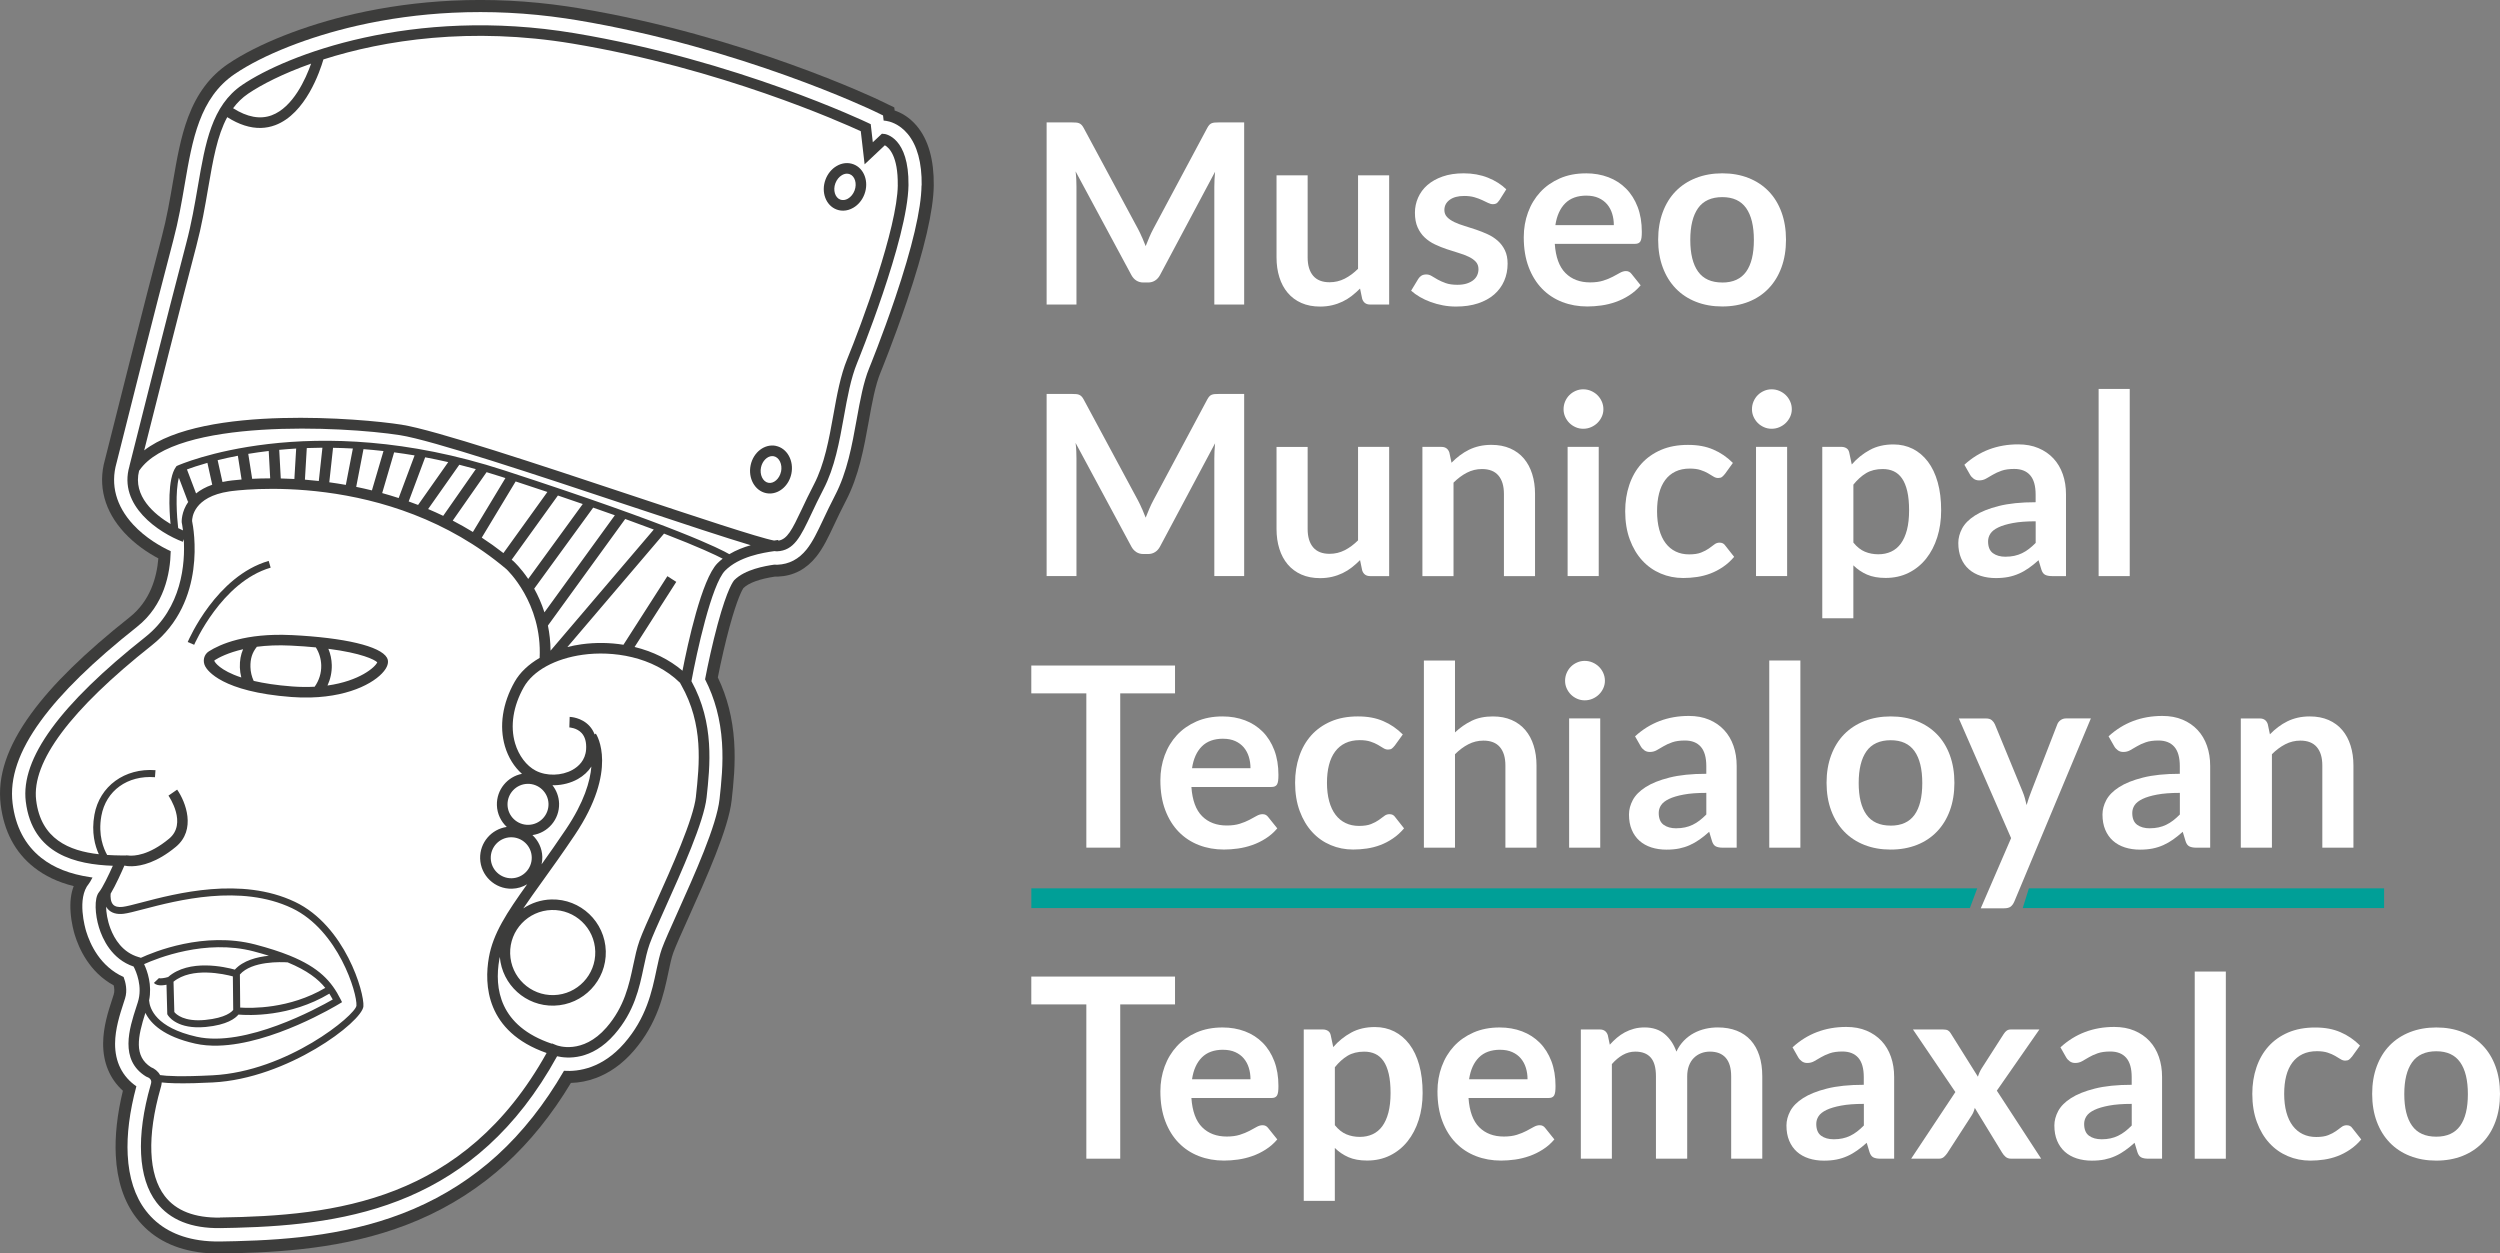 <svg xmlns="http://www.w3.org/2000/svg" id="Capa_2" data-name="Capa 2" viewBox="0 0 711.24 356.61"><rect x="0" y="0" width="711.24" height="356.61" fill="#808080" stroke="none"/><defs><style>      .cls-1 {        fill: #009f97;      }      .cls-2 {        fill: #fff;      }      .cls-3 {        fill: #3c3c3b;      }    </style></defs><g id="Capa_1-2" data-name="Capa 1"><g><path class="cls-2" d="m324.92,67.53c.35.82.69,1.65,1.02,2.49.33-.86.68-1.71,1.04-2.54.36-.84.74-1.64,1.15-2.4l15.34-28.7c.19-.36.39-.64.59-.86.2-.21.43-.37.68-.47.25-.09.53-.16.84-.18.31-.02.68-.04,1.11-.04h7.27v51.81h-8.49v-33.47c0-.62.02-1.3.05-2.04.04-.74.09-1.49.16-2.26l-15.66,29.38c-.36.67-.82,1.19-1.4,1.56-.57.37-1.24.56-2.01.56h-1.33c-.76,0-1.43-.19-2.01-.56-.57-.37-1.04-.89-1.4-1.56l-15.87-29.49c.1.79.16,1.56.2,2.31.04.75.05,1.45.05,2.1v33.47h-8.49v-51.81h7.27c.43,0,.8.01,1.11.04.31.02.59.08.84.18.25.1.48.25.7.47.21.22.42.5.61.86l15.48,28.77c.41.76.78,1.56,1.13,2.38Z"></path><path class="cls-2" d="m372.02,49.88v23.36c0,2.25.52,3.98,1.56,5.21,1.04,1.23,2.6,1.85,4.68,1.85,1.53,0,2.96-.34,4.3-1.02,1.34-.68,2.6-1.62,3.8-2.81v-26.59h8.85v36.76h-5.41c-1.15,0-1.9-.54-2.26-1.61l-.61-2.94c-.76.76-1.55,1.46-2.37,2.1-.81.63-1.68,1.17-2.6,1.61-.92.44-1.91.79-2.97,1.04-1.06.25-2.21.38-3.42.38-2,0-3.78-.34-5.32-1.02-1.54-.68-2.84-1.64-3.89-2.88-1.05-1.24-1.85-2.72-2.38-4.43-.54-1.71-.81-3.59-.81-5.64v-23.36h8.85Z"></path><path class="cls-2" d="m426.49,57.05c-.24.38-.49.65-.75.81-.26.16-.6.23-1,.23-.43,0-.89-.12-1.38-.36-.49-.24-1.06-.51-1.7-.81-.64-.3-1.38-.57-2.2-.81-.82-.24-1.8-.36-2.92-.36-1.74,0-3.12.37-4.12,1.11-1,.74-1.5,1.71-1.5,2.9,0,.79.26,1.45.77,1.99.51.54,1.2,1.01,2.04,1.42.85.41,1.81.77,2.88,1.09,1.08.32,2.17.68,3.3,1.06,1.12.38,2.22.82,3.3,1.31,1.08.49,2.04,1.11,2.89,1.86.85.75,1.53,1.65,2.04,2.71.51,1.05.77,2.32.77,3.8,0,1.77-.32,3.4-.97,4.89-.64,1.49-1.59,2.78-2.83,3.87-1.24,1.09-2.78,1.93-4.6,2.54-1.83.61-3.93.91-6.29.91-1.27,0-2.5-.11-3.71-.34-1.21-.23-2.36-.54-3.48-.95-1.11-.41-2.14-.88-3.08-1.43-.94-.55-1.77-1.15-2.49-1.79l2.04-3.37c.26-.41.57-.72.93-.93.36-.21.81-.32,1.36-.32s1.07.16,1.56.47c.49.31,1.06.64,1.7,1,.64.36,1.4.69,2.27,1,.87.31,1.98.47,3.32.47,1.05,0,1.95-.13,2.71-.38.75-.25,1.37-.58,1.86-.99.49-.41.85-.88,1.07-1.41.23-.54.34-1.09.34-1.67,0-.86-.26-1.56-.77-2.11-.51-.55-1.19-1.03-2.04-1.43-.85-.41-1.82-.77-2.9-1.09-1.09-.32-2.2-.68-3.33-1.06-1.14-.38-2.25-.83-3.33-1.34-1.09-.51-2.06-1.17-2.9-1.95-.85-.79-1.53-1.76-2.04-2.9s-.77-2.53-.77-4.16c0-1.51.3-2.94.9-4.3.6-1.36,1.47-2.55,2.63-3.57,1.16-1.01,2.6-1.83,4.34-2.44,1.73-.61,3.73-.91,6-.91,2.53,0,4.84.42,6.92,1.25,2.08.84,3.81,1.94,5.2,3.3l-2.01,3.19Z"></path><path class="cls-2" d="m451.18,49.31c2.32,0,4.45.37,6.4,1.11,1.95.74,3.62,1.82,5.03,3.24,1.41,1.42,2.51,3.17,3.3,5.23.79,2.07,1.18,4.43,1.18,7.08,0,.67-.03,1.22-.09,1.67-.06.44-.17.79-.32,1.04-.16.25-.37.43-.63.54-.26.11-.6.16-1,.16h-22.72c.26,3.77,1.28,6.55,3.05,8.31,1.77,1.77,4.11,2.65,7.02,2.65,1.43,0,2.67-.17,3.71-.5,1.04-.33,1.95-.7,2.72-1.11.78-.41,1.46-.78,2.04-1.11.59-.33,1.15-.5,1.7-.5.36,0,.67.07.93.22.26.14.49.35.68.61l2.58,3.22c-.98,1.15-2.08,2.11-3.3,2.88-1.22.78-2.49,1.4-3.82,1.86-1.33.47-2.67.8-4.05.99-1.37.19-2.71.29-4,.29-2.56,0-4.93-.42-7.13-1.27-2.2-.85-4.11-2.1-5.73-3.76-1.62-1.66-2.9-3.71-3.83-6.16-.93-2.45-1.4-5.29-1.4-8.51,0-2.51.41-4.87,1.22-7.08.81-2.21,1.98-4.13,3.49-5.77,1.52-1.64,3.37-2.93,5.55-3.89,2.18-.96,4.65-1.43,7.4-1.43Zm.18,6.34c-2.58,0-4.6.73-6.06,2.19-1.46,1.46-2.39,3.52-2.8,6.2h16.63c0-1.15-.16-2.23-.47-3.24s-.79-1.9-1.43-2.67c-.65-.76-1.46-1.37-2.44-1.81-.98-.44-2.13-.66-3.44-.66Z"></path><path class="cls-2" d="m489.98,49.31c2.75,0,5.24.44,7.47,1.33,2.24.88,4.14,2.14,5.71,3.76,1.58,1.62,2.8,3.61,3.66,5.95.86,2.34,1.29,4.96,1.29,7.85s-.43,5.54-1.29,7.88c-.86,2.34-2.08,4.34-3.66,5.98-1.57,1.65-3.48,2.92-5.71,3.8-2.23.88-4.72,1.33-7.47,1.33s-5.24-.44-7.49-1.33c-2.24-.88-4.16-2.15-5.75-3.8-1.59-1.65-2.82-3.64-3.69-5.98-.87-2.34-1.31-4.97-1.31-7.88s.44-5.51,1.31-7.85c.87-2.34,2.1-4.32,3.69-5.95,1.59-1.62,3.51-2.88,5.75-3.76,2.24-.88,4.74-1.33,7.49-1.33Zm0,31.07c3.06,0,5.32-1.03,6.79-3.08,1.47-2.05,2.2-5.06,2.2-9.03s-.73-6.99-2.2-9.07c-1.47-2.08-3.73-3.12-6.79-3.12s-5.4,1.04-6.88,3.13c-1.48,2.09-2.22,5.11-2.22,9.05s.74,6.95,2.22,9.01c1.48,2.07,3.77,3.1,6.88,3.1Z"></path><path class="cls-2" d="m324.92,144.78c.35.82.69,1.65,1.02,2.49.33-.86.68-1.71,1.04-2.54.36-.84.74-1.64,1.15-2.4l15.34-28.7c.19-.36.39-.64.59-.86.2-.22.43-.37.68-.47.25-.09.53-.16.84-.18.31-.02.68-.04,1.11-.04h7.27v51.81h-8.49v-33.47c0-.62.02-1.3.05-2.04.04-.74.09-1.49.16-2.26l-15.66,29.38c-.36.67-.82,1.19-1.4,1.56-.57.37-1.24.56-2.01.56h-1.33c-.76,0-1.43-.19-2.01-.56-.57-.37-1.04-.89-1.4-1.56l-15.87-29.49c.1.79.16,1.56.2,2.31.04.75.05,1.45.05,2.1v33.47h-8.49v-51.81h7.27c.43,0,.8.01,1.11.04.31.02.59.08.84.18.25.1.48.25.7.47.21.21.42.5.61.86l15.48,28.77c.41.77.78,1.56,1.13,2.38Z"></path><path class="cls-2" d="m372.02,127.14v23.36c0,2.25.52,3.98,1.56,5.21,1.04,1.23,2.6,1.85,4.68,1.85,1.53,0,2.96-.34,4.3-1.02,1.34-.68,2.6-1.62,3.8-2.81v-26.59h8.85v36.76h-5.41c-1.15,0-1.9-.54-2.26-1.61l-.61-2.94c-.76.77-1.55,1.46-2.37,2.1-.81.63-1.68,1.17-2.6,1.61-.92.44-1.91.79-2.97,1.04-1.06.25-2.21.38-3.42.38-2,0-3.78-.34-5.32-1.02-1.54-.68-2.84-1.64-3.89-2.88-1.05-1.24-1.85-2.72-2.38-4.43-.54-1.71-.81-3.59-.81-5.64v-23.36h8.85Z"></path><path class="cls-2" d="m404.67,163.9v-36.76h5.41c1.15,0,1.9.54,2.26,1.61l.61,2.9c.74-.76,1.52-1.46,2.35-2.08.82-.62,1.7-1.16,2.61-1.61.92-.45,1.9-.8,2.96-1.04s2.2-.36,3.44-.36c2,0,3.78.34,5.34,1.02,1.55.68,2.85,1.64,3.89,2.87,1.04,1.23,1.83,2.7,2.36,4.41.54,1.71.81,3.59.81,5.64v23.4h-8.85v-23.4c0-2.24-.52-3.98-1.56-5.21-1.04-1.23-2.6-1.85-4.68-1.85-1.53,0-2.96.35-4.3,1.04-1.34.69-2.6,1.64-3.8,2.83v26.59h-8.85Z"></path><path class="cls-2" d="m456.16,116.42c0,.77-.16,1.48-.47,2.15-.31.67-.72,1.25-1.24,1.76-.51.5-1.12.9-1.81,1.2-.69.3-1.43.45-2.22.45s-1.49-.15-2.17-.45c-.68-.3-1.27-.7-1.77-1.2-.5-.5-.9-1.09-1.2-1.76-.3-.67-.45-1.39-.45-2.15s.15-1.53.45-2.22c.3-.69.7-1.29,1.2-1.79.5-.5,1.09-.9,1.77-1.2.68-.3,1.4-.45,2.17-.45s1.53.15,2.22.45c.69.3,1.3.7,1.81,1.2.51.5.93,1.1,1.24,1.79.31.69.47,1.43.47,2.22Zm-1.33,10.71v36.76h-8.85v-36.76h8.85Z"></path><path class="cls-2" d="m490.66,134.91c-.26.33-.52.6-.77.79-.25.19-.62.29-1.09.29s-.9-.14-1.33-.41c-.43-.27-.94-.59-1.54-.93-.6-.35-1.31-.66-2.13-.93-.82-.27-1.84-.41-3.06-.41-1.55,0-2.91.28-4.08.84-1.17.56-2.14,1.37-2.92,2.42-.78,1.05-1.36,2.32-1.74,3.82-.38,1.49-.57,3.18-.57,5.07s.21,3.7.63,5.23c.42,1.53,1.02,2.81,1.81,3.85.79,1.04,1.74,1.83,2.87,2.37,1.12.54,2.39.81,3.8.81s2.55-.17,3.42-.52c.87-.35,1.61-.73,2.2-1.15.6-.42,1.12-.8,1.56-1.15.44-.35.94-.52,1.49-.52.72,0,1.25.27,1.61.82l2.54,3.22c-.98,1.15-2.04,2.11-3.19,2.88-1.15.78-2.34,1.4-3.56,1.86-1.23.47-2.5.79-3.82.99-1.31.19-2.62.29-3.91.29-2.27,0-4.41-.42-6.41-1.27-2-.85-3.76-2.08-5.25-3.71-1.49-1.62-2.68-3.61-3.55-5.97-.87-2.35-1.31-5.03-1.31-8.04,0-2.7.39-5.2,1.17-7.51.78-2.31,1.92-4.3,3.42-5.98,1.51-1.68,3.37-3,5.59-3.96,2.22-.96,4.78-1.43,7.67-1.43s5.15.44,7.22,1.33c2.07.88,3.92,2.15,5.57,3.8l-2.33,3.23Z"></path><path class="cls-2" d="m509.76,116.42c0,.77-.16,1.48-.47,2.15-.31.67-.72,1.25-1.24,1.76-.51.5-1.12.9-1.81,1.2-.69.3-1.43.45-2.22.45s-1.49-.15-2.17-.45c-.68-.3-1.27-.7-1.77-1.2-.5-.5-.9-1.09-1.2-1.76-.3-.67-.45-1.39-.45-2.15s.15-1.53.45-2.22c.3-.69.7-1.29,1.2-1.79.5-.5,1.09-.9,1.77-1.2.68-.3,1.4-.45,2.17-.45s1.53.15,2.22.45c.69.3,1.3.7,1.81,1.2.51.5.93,1.1,1.24,1.79.31.69.47,1.43.47,2.22Zm-1.33,10.71v36.76h-8.85v-36.76h8.85Z"></path><path class="cls-2" d="m518.43,175.9v-48.77h5.41c.57,0,1.06.13,1.47.39.41.26.67.67.79,1.22l.72,3.4c1.48-1.7,3.18-3.07,5.11-4.12,1.92-1.05,4.18-1.58,6.75-1.58,2.01,0,3.84.42,5.5,1.25,1.66.84,3.09,2.05,4.3,3.64,1.2,1.59,2.14,3.55,2.79,5.88.66,2.33.98,5,.98,8.01,0,2.75-.37,5.29-1.11,7.63-.74,2.34-1.8,4.37-3.17,6.09-1.37,1.72-3.03,3.06-4.98,4.03-1.95.97-4.13,1.45-6.54,1.45-2.08,0-3.84-.32-5.29-.95-1.45-.63-2.74-1.51-3.89-2.63v15.05h-8.85Zm17.2-42.46c-1.84,0-3.41.39-4.71,1.16-1.3.78-2.51,1.87-3.64,3.28v16.48c1,1.24,2.1,2.11,3.28,2.6,1.18.49,2.45.73,3.82.73s2.55-.25,3.64-.75c1.09-.5,2.01-1.27,2.76-2.29.75-1.03,1.33-2.32,1.74-3.89.4-1.56.61-3.41.61-5.54s-.17-3.97-.52-5.46-.84-2.71-1.49-3.64c-.64-.93-1.43-1.61-2.35-2.04-.92-.43-1.96-.64-3.14-.64Z"></path><path class="cls-2" d="m587.77,163.9h-3.98c-.84,0-1.49-.13-1.97-.38-.48-.25-.84-.76-1.07-1.52l-.79-2.62c-.93.84-1.84,1.57-2.74,2.2-.89.63-1.82,1.17-2.78,1.59-.95.43-1.97.75-3.05.97-1.07.21-2.27.32-3.58.32-1.55,0-2.99-.21-4.3-.63-1.31-.42-2.44-1.05-3.39-1.89-.94-.84-1.68-1.88-2.2-3.13-.53-1.25-.79-2.7-.79-4.35,0-1.39.37-2.76,1.09-4.12.73-1.35,1.94-2.58,3.64-3.67,1.7-1.09,3.95-2,6.77-2.71,2.82-.72,6.32-1.08,10.5-1.08v-2.17c0-2.48-.52-4.31-1.56-5.51-1.04-1.19-2.55-1.79-4.53-1.79-1.43,0-2.63.17-3.58.5-.96.34-1.79.71-2.49,1.13-.71.42-1.36.79-1.95,1.13-.6.34-1.25.5-1.97.5-.6,0-1.11-.16-1.54-.47-.43-.31-.78-.69-1.04-1.15l-1.61-2.83c4.23-3.87,9.33-5.8,15.3-5.8,2.15,0,4.07.35,5.75,1.06,1.68.71,3.11,1.68,4.28,2.94,1.17,1.25,2.06,2.75,2.67,4.5.61,1.74.91,3.65.91,5.73v23.22Zm-17.2-5.52c.91,0,1.74-.08,2.51-.25.77-.17,1.49-.41,2.17-.74.68-.33,1.34-.73,1.97-1.22.63-.48,1.27-1.05,1.92-1.71v-6.15c-2.58,0-4.74.16-6.47.49-1.73.32-3.12.74-4.17,1.25-1.05.51-1.8,1.09-2.24,1.77-.44.67-.66,1.41-.66,2.2,0,1.56.46,2.68,1.38,3.36.92.67,2.12,1.01,3.6,1.01Z"></path><path class="cls-2" d="m605.9,110.65v53.25h-8.85v-53.25h8.85Z"></path><path class="cls-2" d="m334.29,189.34v7.92h-15.59v43.89h-9.64v-43.89h-15.66v-7.92h40.88Z"></path><path class="cls-2" d="m347.8,203.82c2.32,0,4.45.37,6.4,1.11,1.95.74,3.62,1.82,5.03,3.24,1.41,1.42,2.51,3.17,3.3,5.23.79,2.07,1.18,4.43,1.18,7.08,0,.67-.03,1.22-.09,1.67-.06.44-.17.79-.32,1.04-.16.25-.37.43-.63.54-.26.11-.6.16-1,.16h-22.72c.26,3.77,1.28,6.55,3.05,8.31,1.77,1.77,4.11,2.65,7.02,2.65,1.43,0,2.67-.17,3.71-.5,1.04-.33,1.95-.7,2.72-1.11.78-.41,1.46-.78,2.04-1.11.58-.33,1.15-.5,1.7-.5.36,0,.67.07.93.21.26.14.49.35.68.61l2.58,3.22c-.98,1.15-2.08,2.11-3.3,2.88-1.22.78-2.49,1.4-3.82,1.86-1.32.47-2.68.79-4.05.99-1.37.19-2.71.29-4,.29-2.56,0-4.93-.42-7.13-1.27-2.2-.85-4.11-2.1-5.73-3.76-1.62-1.66-2.9-3.71-3.83-6.16-.93-2.45-1.4-5.29-1.4-8.51,0-2.51.41-4.87,1.22-7.08.81-2.21,1.98-4.13,3.49-5.77,1.52-1.64,3.37-2.93,5.55-3.89,2.19-.96,4.65-1.43,7.4-1.43Zm.18,6.34c-2.58,0-4.6.73-6.06,2.19-1.46,1.46-2.39,3.52-2.79,6.2h16.63c0-1.15-.16-2.23-.47-3.24s-.79-1.9-1.43-2.67c-.64-.76-1.46-1.37-2.44-1.81-.98-.44-2.13-.66-3.44-.66Z"></path><path class="cls-2" d="m396.75,212.17c-.26.33-.52.6-.77.79-.25.19-.62.29-1.09.29s-.9-.14-1.33-.41c-.43-.27-.94-.59-1.54-.93-.6-.35-1.31-.66-2.13-.93-.82-.27-1.84-.41-3.06-.41-1.55,0-2.91.28-4.08.84-1.17.56-2.14,1.37-2.92,2.42-.78,1.05-1.36,2.32-1.74,3.82-.38,1.49-.57,3.18-.57,5.07s.21,3.7.63,5.23c.42,1.53,1.02,2.81,1.81,3.85.79,1.04,1.74,1.83,2.87,2.36,1.12.54,2.39.81,3.8.81s2.55-.17,3.42-.52c.87-.35,1.61-.73,2.2-1.15.6-.42,1.12-.8,1.56-1.15.44-.35.94-.52,1.49-.52.72,0,1.25.27,1.61.82l2.54,3.22c-.98,1.15-2.04,2.11-3.19,2.88-1.14.78-2.33,1.4-3.56,1.86-1.23.47-2.5.79-3.82.99-1.31.19-2.61.29-3.91.29-2.27,0-4.41-.42-6.41-1.27-2.01-.85-3.76-2.08-5.25-3.71-1.49-1.62-2.68-3.61-3.55-5.97-.87-2.35-1.31-5.03-1.31-8.04,0-2.7.39-5.2,1.17-7.51.78-2.31,1.92-4.3,3.42-5.98,1.51-1.68,3.37-3,5.59-3.96,2.22-.96,4.78-1.43,7.67-1.43s5.15.44,7.22,1.33c2.07.88,3.92,2.15,5.57,3.8l-2.33,3.23Z"></path><path class="cls-2" d="m405.09,241.16v-53.25h8.85v20.46c1.43-1.36,3.01-2.46,4.73-3.3,1.72-.84,3.74-1.25,6.06-1.25,2.01,0,3.78.34,5.34,1.02,1.55.68,2.85,1.64,3.89,2.87,1.04,1.23,1.83,2.7,2.36,4.41.54,1.71.81,3.59.81,5.64v23.4h-8.85v-23.4c0-2.25-.52-3.98-1.56-5.21-1.04-1.23-2.6-1.85-4.68-1.85-1.53,0-2.96.35-4.3,1.04-1.34.69-2.6,1.64-3.8,2.83v26.59h-8.85Z"></path><path class="cls-2" d="m456.59,193.68c0,.76-.16,1.48-.47,2.15-.31.67-.72,1.25-1.24,1.76-.51.5-1.12.9-1.81,1.2-.69.3-1.43.45-2.22.45s-1.49-.15-2.17-.45c-.68-.3-1.27-.7-1.77-1.2-.5-.5-.9-1.09-1.2-1.76-.3-.67-.45-1.39-.45-2.15s.15-1.53.45-2.22c.3-.69.7-1.29,1.2-1.79.5-.5,1.09-.9,1.77-1.2.68-.3,1.4-.45,2.17-.45s1.53.15,2.22.45c.69.3,1.3.7,1.81,1.2.51.5.93,1.1,1.24,1.79.31.69.47,1.43.47,2.22Zm-1.33,10.71v36.76h-8.85v-36.76h8.85Z"></path><path class="cls-2" d="m494.07,241.16h-3.98c-.84,0-1.49-.13-1.97-.38-.48-.25-.84-.76-1.07-1.52l-.79-2.62c-.93.84-1.84,1.57-2.74,2.2-.89.63-1.82,1.16-2.78,1.59-.95.43-1.97.75-3.04.97-1.08.21-2.27.32-3.58.32-1.55,0-2.99-.21-4.3-.63-1.31-.42-2.44-1.05-3.39-1.89-.94-.84-1.68-1.88-2.2-3.13-.53-1.25-.79-2.7-.79-4.35,0-1.39.37-2.76,1.09-4.12.73-1.35,1.94-2.58,3.64-3.67s3.95-2,6.77-2.71c2.82-.72,6.32-1.08,10.5-1.08v-2.17c0-2.48-.52-4.31-1.56-5.51-1.04-1.19-2.55-1.79-4.53-1.79-1.43,0-2.63.17-3.58.5-.96.33-1.79.71-2.49,1.13-.71.42-1.36.79-1.95,1.13-.6.34-1.25.5-1.97.5-.6,0-1.11-.16-1.54-.47-.43-.31-.78-.69-1.04-1.15l-1.61-2.83c4.23-3.87,9.33-5.8,15.3-5.8,2.15,0,4.07.35,5.75,1.06,1.68.7,3.11,1.68,4.28,2.94,1.17,1.25,2.06,2.75,2.67,4.5.61,1.74.91,3.65.91,5.73v23.22Zm-17.2-5.52c.91,0,1.74-.08,2.51-.25.76-.16,1.49-.41,2.17-.74.68-.33,1.34-.73,1.97-1.22.63-.48,1.27-1.05,1.92-1.71v-6.15c-2.58,0-4.74.16-6.47.49-1.73.32-3.12.74-4.17,1.25-1.05.51-1.8,1.1-2.24,1.77-.44.67-.66,1.41-.66,2.2,0,1.56.46,2.68,1.38,3.36.92.67,2.12,1.01,3.6,1.01Z"></path><path class="cls-2" d="m512.2,187.91v53.25h-8.85v-53.25h8.85Z"></path><path class="cls-2" d="m537.89,203.82c2.75,0,5.24.44,7.47,1.33,2.23.88,4.14,2.14,5.71,3.76,1.58,1.62,2.8,3.61,3.66,5.95.86,2.34,1.29,4.96,1.29,7.85s-.43,5.54-1.29,7.88c-.86,2.34-2.08,4.34-3.66,5.98-1.58,1.65-3.48,2.92-5.71,3.8-2.23.88-4.72,1.33-7.47,1.33s-5.24-.44-7.49-1.33c-2.24-.88-4.16-2.15-5.75-3.8-1.59-1.65-2.82-3.64-3.69-5.98-.87-2.34-1.31-4.97-1.31-7.88s.44-5.51,1.31-7.85c.87-2.34,2.1-4.32,3.69-5.95,1.59-1.62,3.51-2.88,5.75-3.76,2.24-.88,4.74-1.33,7.49-1.33Zm0,31.07c3.06,0,5.32-1.03,6.79-3.08,1.47-2.05,2.2-5.06,2.2-9.03s-.73-6.99-2.2-9.07c-1.47-2.08-3.73-3.12-6.79-3.12s-5.4,1.04-6.88,3.13c-1.48,2.09-2.22,5.11-2.22,9.05s.74,6.95,2.22,9.01c1.48,2.07,3.77,3.1,6.88,3.1Z"></path><path class="cls-2" d="m573.05,256.51c-.26.62-.6,1.09-1.02,1.42-.42.32-1.06.48-1.92.48h-6.59l8.63-19.97-14.87-34.04h7.74c.72,0,1.27.17,1.65.5.38.33.67.72.86,1.15l7.85,19.06c.26.62.49,1.27.68,1.93.19.67.36,1.34.5,2.01.19-.69.4-1.36.63-2.01.23-.64.47-1.3.73-1.97l7.38-19.03c.19-.48.51-.87.95-1.18.44-.31.94-.47,1.49-.47h7.1l-21.78,52.11Z"></path><path class="cls-2" d="m628.79,241.16h-3.98c-.84,0-1.49-.13-1.97-.38-.48-.25-.84-.76-1.07-1.52l-.79-2.62c-.93.84-1.85,1.57-2.74,2.2-.89.63-1.82,1.16-2.78,1.59-.95.43-1.97.75-3.05.97-1.07.21-2.27.32-3.58.32-1.55,0-2.99-.21-4.3-.63-1.31-.42-2.44-1.05-3.39-1.89-.94-.84-1.68-1.88-2.2-3.13-.53-1.25-.79-2.7-.79-4.35,0-1.39.37-2.76,1.09-4.12.73-1.35,1.94-2.58,3.64-3.67,1.7-1.09,3.95-2,6.77-2.71,2.82-.72,6.32-1.08,10.5-1.08v-2.17c0-2.48-.52-4.31-1.56-5.51-1.04-1.19-2.55-1.79-4.53-1.79-1.43,0-2.63.17-3.58.5-.96.33-1.79.71-2.49,1.13-.71.42-1.36.79-1.95,1.13-.6.34-1.25.5-1.97.5-.6,0-1.11-.16-1.54-.47-.43-.31-.78-.69-1.04-1.15l-1.61-2.83c4.23-3.87,9.33-5.8,15.3-5.8,2.15,0,4.07.35,5.75,1.06,1.68.7,3.11,1.68,4.28,2.94,1.17,1.25,2.06,2.75,2.67,4.5.61,1.74.91,3.65.91,5.73v23.22Zm-17.2-5.52c.91,0,1.74-.08,2.51-.25.77-.16,1.49-.41,2.17-.74.68-.33,1.34-.73,1.97-1.22.63-.48,1.27-1.05,1.92-1.71v-6.15c-2.58,0-4.74.16-6.47.49-1.73.32-3.12.74-4.17,1.25-1.05.51-1.8,1.1-2.24,1.77-.44.67-.66,1.41-.66,2.2,0,1.56.46,2.68,1.38,3.36.92.67,2.12,1.01,3.6,1.01Z"></path><path class="cls-2" d="m637.5,241.16v-36.76h5.41c1.14,0,1.9.54,2.26,1.61l.61,2.9c.74-.76,1.52-1.46,2.35-2.08.82-.62,1.7-1.16,2.61-1.61.92-.45,1.9-.8,2.96-1.04,1.05-.24,2.2-.36,3.44-.36,2.01,0,3.78.34,5.34,1.02,1.55.68,2.85,1.64,3.89,2.87,1.04,1.23,1.83,2.7,2.36,4.41.54,1.71.81,3.59.81,5.64v23.4h-8.85v-23.4c0-2.25-.52-3.98-1.56-5.21-1.04-1.23-2.6-1.85-4.68-1.85-1.53,0-2.96.35-4.3,1.04-1.34.69-2.6,1.64-3.8,2.83v26.59h-8.85Z"></path><path class="cls-2" d="m334.29,277.83v7.92h-15.59v43.89h-9.64v-43.89h-15.66v-7.92h40.88Z"></path><path class="cls-2" d="m347.8,292.31c2.32,0,4.45.37,6.4,1.11,1.95.74,3.62,1.82,5.03,3.24,1.41,1.42,2.51,3.17,3.3,5.23.79,2.07,1.18,4.43,1.18,7.08,0,.67-.03,1.22-.09,1.67-.06.44-.17.79-.32,1.04-.16.25-.37.43-.63.54-.26.11-.6.16-1,.16h-22.72c.26,3.77,1.28,6.55,3.05,8.31,1.77,1.77,4.11,2.65,7.02,2.65,1.43,0,2.67-.17,3.71-.5,1.04-.33,1.95-.7,2.72-1.11.78-.41,1.46-.78,2.04-1.11.58-.33,1.15-.5,1.7-.5.36,0,.67.07.93.21.26.14.49.35.68.61l2.58,3.22c-.98,1.15-2.08,2.11-3.3,2.88-1.22.78-2.49,1.4-3.82,1.86-1.32.47-2.68.79-4.05.99-1.37.19-2.71.29-4,.29-2.56,0-4.93-.42-7.13-1.27-2.2-.85-4.11-2.1-5.73-3.76-1.62-1.66-2.9-3.71-3.83-6.16-.93-2.45-1.4-5.29-1.4-8.51,0-2.51.41-4.87,1.22-7.08.81-2.21,1.98-4.13,3.49-5.77,1.52-1.64,3.37-2.93,5.55-3.89,2.19-.95,4.65-1.43,7.4-1.43Zm.18,6.34c-2.58,0-4.6.73-6.06,2.19-1.46,1.46-2.39,3.52-2.79,6.2h16.63c0-1.15-.16-2.23-.47-3.24-.31-1.02-.79-1.9-1.43-2.67-.64-.77-1.46-1.37-2.44-1.81-.98-.44-2.13-.66-3.44-.66Z"></path><path class="cls-2" d="m370.91,341.65v-48.77h5.41c.57,0,1.06.13,1.47.39.41.26.67.67.79,1.22l.72,3.4c1.48-1.7,3.18-3.07,5.11-4.12,1.92-1.05,4.18-1.58,6.75-1.58,2.01,0,3.84.42,5.5,1.25,1.66.84,3.09,2.05,4.3,3.64,1.21,1.59,2.14,3.55,2.79,5.88.66,2.33.98,5,.98,8.01,0,2.75-.37,5.29-1.11,7.63-.74,2.34-1.8,4.37-3.17,6.09-1.37,1.72-3.03,3.06-4.98,4.03-1.95.97-4.13,1.45-6.54,1.45-2.08,0-3.84-.32-5.29-.95-1.45-.63-2.74-1.51-3.89-2.63v15.05h-8.85Zm17.2-42.46c-1.84,0-3.41.39-4.71,1.16-1.3.78-2.51,1.87-3.64,3.28v16.48c1,1.24,2.1,2.11,3.28,2.6,1.18.49,2.45.73,3.82.73s2.55-.25,3.64-.75c1.09-.5,2.01-1.27,2.76-2.29.75-1.03,1.33-2.32,1.74-3.89.4-1.56.61-3.41.61-5.54s-.17-3.97-.52-5.46c-.35-1.49-.84-2.71-1.49-3.64-.64-.93-1.43-1.61-2.35-2.04-.92-.43-1.96-.64-3.14-.64Z"></path><path class="cls-2" d="m426.63,292.31c2.32,0,4.45.37,6.4,1.11,1.95.74,3.62,1.82,5.03,3.24,1.41,1.42,2.51,3.17,3.3,5.23.79,2.07,1.18,4.43,1.18,7.08,0,.67-.03,1.22-.09,1.67-.06.44-.17.79-.32,1.04-.16.25-.37.43-.63.54-.26.11-.6.16-1,.16h-22.71c.26,3.77,1.28,6.55,3.04,8.31,1.77,1.77,4.11,2.65,7.02,2.65,1.43,0,2.67-.17,3.71-.5,1.04-.33,1.95-.7,2.72-1.11.78-.41,1.46-.78,2.04-1.11.59-.33,1.15-.5,1.7-.5.36,0,.67.07.93.21.26.14.49.35.68.61l2.58,3.22c-.98,1.15-2.08,2.11-3.3,2.88-1.22.78-2.49,1.4-3.82,1.86-1.33.47-2.67.79-4.05.99-1.37.19-2.71.29-4,.29-2.56,0-4.93-.42-7.13-1.27-2.2-.85-4.11-2.1-5.73-3.76-1.63-1.66-2.9-3.71-3.83-6.16-.93-2.45-1.4-5.29-1.4-8.51,0-2.51.41-4.87,1.22-7.08.81-2.21,1.98-4.13,3.49-5.77,1.52-1.64,3.37-2.93,5.55-3.89,2.18-.95,4.65-1.43,7.4-1.43Zm.18,6.34c-2.58,0-4.6.73-6.06,2.19-1.46,1.46-2.39,3.52-2.8,6.2h16.63c0-1.15-.16-2.23-.47-3.24-.31-1.02-.79-1.9-1.43-2.67-.64-.77-1.46-1.37-2.44-1.81-.98-.44-2.13-.66-3.44-.66Z"></path><path class="cls-2" d="m449.74,329.64v-36.76h5.41c1.14,0,1.9.54,2.26,1.61l.57,2.72c.65-.72,1.32-1.37,2.02-1.97.71-.6,1.46-1.11,2.26-1.54.8-.43,1.66-.77,2.58-1.02.92-.25,1.93-.38,3.03-.38,2.32,0,4.22.63,5.71,1.88,1.49,1.25,2.61,2.92,3.35,5,.57-1.22,1.29-2.26,2.15-3.14.86-.87,1.8-1.58,2.83-2.13,1.03-.55,2.12-.95,3.28-1.22,1.16-.26,2.32-.39,3.49-.39,2.03,0,3.83.31,5.41.93,1.58.62,2.9,1.53,3.98,2.72,1.07,1.19,1.89,2.65,2.45,4.37.56,1.72.84,3.69.84,5.91v23.4h-8.85v-23.4c0-2.34-.51-4.1-1.54-5.28-1.03-1.18-2.53-1.77-4.52-1.77-.91,0-1.75.16-2.53.47-.78.31-1.46.76-2.04,1.34-.59.59-1.05,1.32-1.38,2.2-.33.88-.5,1.9-.5,3.04v23.4h-8.89v-23.4c0-2.46-.49-4.25-1.49-5.37-.99-1.12-2.45-1.68-4.39-1.68-1.26,0-2.45.32-3.56.95-1.11.63-2.14,1.5-3.1,2.6v26.91h-8.85Z"></path><path class="cls-2" d="m538.89,329.64h-3.98c-.84,0-1.49-.13-1.97-.38-.48-.25-.84-.76-1.08-1.52l-.79-2.62c-.93.84-1.84,1.57-2.74,2.2-.89.63-1.82,1.17-2.78,1.59-.95.43-1.97.75-3.05.97-1.07.21-2.27.32-3.58.32-1.55,0-2.99-.21-4.3-.63-1.31-.42-2.44-1.05-3.39-1.89-.94-.84-1.68-1.88-2.2-3.13-.53-1.25-.79-2.7-.79-4.35,0-1.39.37-2.76,1.09-4.12.73-1.35,1.94-2.58,3.64-3.67,1.7-1.09,3.95-2,6.77-2.71,2.82-.72,6.32-1.08,10.5-1.08v-2.17c0-2.48-.52-4.31-1.56-5.51-1.04-1.19-2.55-1.79-4.53-1.79-1.43,0-2.63.17-3.58.5-.96.34-1.79.71-2.49,1.13-.71.42-1.36.79-1.95,1.13-.6.34-1.25.5-1.97.5-.6,0-1.11-.16-1.54-.47-.43-.31-.78-.69-1.04-1.15l-1.61-2.83c4.23-3.87,9.33-5.8,15.3-5.8,2.15,0,4.07.35,5.75,1.06,1.68.71,3.11,1.68,4.28,2.94,1.17,1.25,2.06,2.75,2.67,4.5.61,1.74.91,3.65.91,5.73v23.22Zm-17.2-5.52c.91,0,1.74-.08,2.51-.25.76-.16,1.49-.41,2.17-.74.68-.33,1.34-.73,1.97-1.22.63-.48,1.27-1.05,1.92-1.71v-6.15c-2.58,0-4.73.16-6.47.49-1.73.32-3.12.74-4.17,1.24-1.05.51-1.8,1.1-2.24,1.77-.44.67-.66,1.41-.66,2.2,0,1.56.46,2.68,1.38,3.36.92.67,2.12,1.01,3.6,1.01Z"></path><path class="cls-2" d="m556.3,310.69l-12.07-17.81h8.53c.64,0,1.12.09,1.43.27.31.18.59.47.82.88l7.7,12.29c.12-.41.27-.81.45-1.22.18-.41.4-.81.66-1.22l6.2-9.68c.29-.45.59-.79.9-1,.31-.21.69-.32,1.15-.32h8.13l-12.11,17.41,12.61,19.35h-8.53c-.64,0-1.16-.17-1.56-.5-.39-.33-.72-.72-.98-1.15l-7.81-12.79c-.21.86-.51,1.58-.9,2.15l-6.88,10.64c-.26.41-.59.78-.97,1.13-.38.35-.86.52-1.43.52h-7.92l12.58-18.96Z"></path><path class="cls-2" d="m615.1,329.64h-3.98c-.84,0-1.49-.13-1.97-.38-.48-.25-.84-.76-1.08-1.52l-.79-2.62c-.93.84-1.84,1.57-2.74,2.2-.89.63-1.82,1.17-2.78,1.59-.95.43-1.97.75-3.04.97-1.08.21-2.27.32-3.58.32-1.55,0-2.99-.21-4.3-.63-1.31-.42-2.44-1.05-3.39-1.89-.94-.84-1.68-1.88-2.2-3.13-.53-1.25-.79-2.7-.79-4.35,0-1.39.37-2.76,1.09-4.12.73-1.35,1.94-2.58,3.64-3.67,1.7-1.09,3.95-2,6.77-2.71,2.82-.72,6.32-1.08,10.5-1.08v-2.17c0-2.48-.52-4.31-1.56-5.51-1.04-1.19-2.55-1.79-4.53-1.79-1.43,0-2.63.17-3.58.5-.96.34-1.79.71-2.49,1.13-.7.42-1.36.79-1.95,1.13-.6.34-1.25.5-1.97.5-.6,0-1.11-.16-1.54-.47-.43-.31-.78-.69-1.04-1.15l-1.61-2.83c4.23-3.87,9.33-5.8,15.3-5.8,2.15,0,4.07.35,5.75,1.06,1.68.71,3.11,1.68,4.28,2.94,1.17,1.25,2.06,2.75,2.67,4.5.61,1.74.91,3.65.91,5.73v23.22Zm-17.2-5.52c.91,0,1.74-.08,2.51-.25.76-.16,1.49-.41,2.17-.74.68-.33,1.34-.73,1.97-1.22.63-.48,1.27-1.05,1.92-1.71v-6.15c-2.58,0-4.73.16-6.47.49-1.73.32-3.12.74-4.17,1.24-1.05.51-1.8,1.1-2.24,1.77-.44.67-.66,1.41-.66,2.2,0,1.56.46,2.68,1.38,3.36.92.67,2.12,1.01,3.6,1.01Z"></path><path class="cls-2" d="m633.24,276.4v53.25h-8.85v-53.25h8.85Z"></path><path class="cls-2" d="m669.07,300.66c-.26.33-.52.6-.77.79-.25.19-.62.29-1.09.29s-.9-.14-1.33-.41c-.43-.27-.94-.59-1.54-.93-.6-.35-1.31-.66-2.13-.93-.82-.27-1.84-.41-3.06-.41-1.55,0-2.91.28-4.08.84-1.17.56-2.14,1.37-2.92,2.42-.78,1.05-1.36,2.32-1.74,3.82-.38,1.49-.57,3.18-.57,5.07s.21,3.7.63,5.23c.42,1.53,1.02,2.81,1.81,3.85.79,1.04,1.74,1.83,2.87,2.37,1.12.54,2.39.81,3.8.81s2.55-.17,3.42-.52c.87-.35,1.61-.73,2.2-1.15.6-.42,1.12-.8,1.56-1.15.44-.35.94-.52,1.49-.52.72,0,1.25.27,1.61.82l2.54,3.22c-.98,1.15-2.04,2.11-3.19,2.88-1.15.78-2.34,1.4-3.56,1.86-1.23.47-2.5.79-3.82.99-1.31.19-2.62.29-3.91.29-2.27,0-4.41-.42-6.41-1.27-2-.85-3.76-2.08-5.25-3.71-1.49-1.62-2.68-3.61-3.55-5.97-.87-2.35-1.31-5.03-1.31-8.04,0-2.7.39-5.2,1.17-7.51.78-2.31,1.92-4.3,3.42-5.98,1.5-1.68,3.37-3,5.59-3.96,2.22-.95,4.78-1.43,7.67-1.43s5.15.44,7.22,1.33c2.07.88,3.92,2.15,5.57,3.8l-2.33,3.23Z"></path><path class="cls-2" d="m693.11,292.31c2.75,0,5.24.44,7.47,1.33,2.23.88,4.14,2.14,5.71,3.76,1.58,1.62,2.8,3.61,3.66,5.95.86,2.34,1.29,4.96,1.29,7.85s-.43,5.54-1.29,7.88c-.86,2.34-2.08,4.34-3.66,5.98-1.58,1.65-3.48,2.91-5.71,3.8-2.23.88-4.72,1.33-7.47,1.33s-5.24-.44-7.49-1.33c-2.24-.88-4.16-2.15-5.75-3.8-1.59-1.65-2.82-3.64-3.69-5.98-.87-2.34-1.31-4.97-1.31-7.88s.44-5.51,1.31-7.85c.87-2.34,2.1-4.32,3.69-5.95,1.59-1.62,3.51-2.88,5.75-3.76,2.24-.88,4.74-1.33,7.49-1.33Zm0,31.07c3.06,0,5.32-1.03,6.79-3.08,1.47-2.05,2.2-5.06,2.2-9.03s-.73-6.99-2.2-9.07c-1.47-2.08-3.73-3.12-6.79-3.12s-5.4,1.04-6.88,3.14c-1.48,2.09-2.22,5.11-2.22,9.05s.74,6.95,2.22,9.01c1.48,2.07,3.77,3.1,6.88,3.1Z"></path><polygon class="cls-1" points="560.42 258.34 293.41 258.34 293.41 252.72 562.52 252.72 560.42 258.34"></polygon><polygon class="cls-1" points="575.46 258.34 678.27 258.34 678.27 252.72 577.21 252.72 575.46 258.34"></polygon></g><g><path class="cls-3" d="m56.24,356.2c-7.48-1.1-13.35-4.37-17.44-9.71-3.53-4.6-5.5-10.58-5.86-17.79-.28-5.53.4-11.71,2.02-18.39-3.72-3.37-5.65-7.98-5.62-13.48.03-4.72,1.44-9.07,2.58-12.55.15-.45.29-.89.42-1.31.28-.87.19-1.83.02-2.62-6.94-3.78-9.91-10.54-11.09-14.39-.22-.71-.95-3.27-1.18-6.32-.23-2.94.07-5.46.88-7.54-4.48-1.12-8.21-2.89-11.35-5.38-5.33-4.22-8.5-10.22-9.43-17.82-.98-8.04,1.85-16.49,8.64-25.83,6.06-8.34,15.24-17.32,28.06-27.48,5.83-4.62,7.71-11.3,8.16-16.73-2.98-1.58-6.58-3.96-9.69-7.33-2.79-3.03-4.69-6.34-5.63-9.83-.96-3.55-.92-7.2.11-10.86l.04-.14c1.87-7.45,11.44-45.52,16.13-63.28,1.42-5.38,2.32-10.62,3.19-15.68,1.13-6.56,2.19-12.75,4.34-18.46,2.52-6.69,6.23-11.63,11.34-15.09,8.4-5.69,21.84-11.01,35.95-14.23,8.96-2.04,18.28-3.31,27.72-3.77,10.85-.53,21.89.02,32.82,1.63,1.08.16,2.18.33,3.27.51,47.21,7.87,85.09,25.96,85.46,26.15l4.32,2.08.1.88c1.74.58,4.15,1.81,6.33,4.42,3.27,3.92,4.88,9.61,4.8,16.9-.08,7.11-2.67,18.25-7.69,33.1-3.68,10.91-7.41,20.02-7.45,20.11-1.52,3.7-2.41,8.64-3.35,13.87-1.38,7.64-2.8,15.54-6.53,22.69-1.3,2.49-2.35,4.72-3.28,6.69-1.75,3.72-3.14,6.65-5.12,9.14-2.85,3.58-6.51,5.5-10.88,5.68h-.16c-.24.01-.48,0-.73,0-4.39.67-7.41,1.77-8.97,3.27-.26.39-1.7,2.78-3.97,11.14-1.13,4.18-2.35,9.44-3.3,14.28,2.68,5.59,4.21,11.59,4.65,18.31.41,6.29-.21,12.03-.72,16.64-.88,8.02-7.23,22.15-12.33,33.5-1.77,3.93-3.6,8-4.26,9.83-.55,1.52-.97,3.53-1.42,5.67v.02c-1.29,6.09-3.05,14.44-9.91,22.33-3.16,3.63-6.77,6.21-10.75,7.68-2.29.85-4.66,1.31-7.06,1.38-5.39,8.97-11.64,16.73-18.6,23.08-7.26,6.62-15.58,11.97-24.72,15.89-17.73,7.61-36.15,9.06-51.83,9.47-1.43.04-2.9.07-4.49.09-2.29.03-4.49-.1-6.55-.41Z"></path><path class="cls-2" d="m262.21,52.73c.08-6.45-1.27-11.39-4-14.66-2.45-2.94-5.24-3.55-6.03-3.67-.06,0-.11-.02-.14-.02l-.65-.08-.17-1.46-2.61-1.26c-.37-.18-37.81-18.06-84.54-25.85-1.06-.18-2.14-.35-3.21-.5-10.71-1.58-21.53-2.12-32.16-1.6-9.23.45-18.36,1.69-27.12,3.69-13.72,3.13-26.72,8.26-34.79,13.73-10.01,6.78-12.06,18.68-14.22,31.29-.88,5.14-1.79,10.45-3.26,15.98-4.69,17.73-14.25,55.79-16.12,63.24l-.05.19c-1.75,6.18-.12,12.21,4.73,17.48,3.58,3.88,7.97,6.32,10.7,7.58-.13,6.34-1.85,15.39-9.57,21.5-12.57,9.96-21.54,18.72-27.42,26.8-6.26,8.6-8.87,16.26-8,23.4.81,6.67,3.56,11.9,8.15,15.54,3.59,2.85,8.17,4.65,13.98,5.51.2.03.41.06.61.09-.55,1.04-.89,1.59-1.05,1.77-3.48,4.16-1.04,12.61-.75,13.56,1.12,3.66,3.96,9.97,10.65,12.98.55,1.45,1.14,3.79.41,6.08-.14.43-.28.88-.43,1.34-1.06,3.26-2.38,7.32-2.41,11.51-.03,5.21,2.06,9.4,6.06,12.16-1.93,7.18-2.76,13.73-2.47,19.51.33,6.49,2.06,11.83,5.16,15.87,3.53,4.61,8.65,7.43,15.22,8.4,1.87.28,3.89.4,5.99.37,1.57-.02,3.03-.05,4.45-.09,15.35-.4,33.37-1.81,50.57-9.19,8.78-3.77,16.78-8.91,23.76-15.27,7.16-6.53,13.53-14.6,18.97-24.01,4.19.28,10.94-.7,17.16-7.84,6.28-7.21,7.87-14.74,9.14-20.78v-.02c.48-2.25.93-4.37,1.56-6.12.7-1.96,2.48-5.9,4.35-10.07,5-11.13,11.23-24.98,12.05-32.46.49-4.48,1.1-10.06.7-16.04-.44-6.66-2.02-12.58-4.82-18.05.81-4.24,2.11-10.23,3.58-15.66,2.82-10.41,4.56-12.37,4.74-12.56,3.03-3.05,8.74-4.02,11.38-4.4.28.03.54.03.77.03h.1c3.37-.15,6.1-1.59,8.34-4.39,1.73-2.17,3.04-4.95,4.7-8.46.94-2,2.01-4.26,3.34-6.82,3.49-6.68,4.86-14.32,6.19-21.71.98-5.42,1.9-10.53,3.56-14.57.04-.09,3.72-9.1,7.37-19.9,4.9-14.51,7.43-25.3,7.51-32.05Z"></path><g><path class="cls-3" d="m251.6,38.12l-.7-.08-2.59,2.43-.59-5.14-.75-.36c-.37-.18-37.43-17.84-83.52-25.53-46.22-7.71-82.05,6.25-94.53,14.71-8.69,5.89-10.51,16.51-12.62,28.81-.9,5.22-1.82,10.61-3.33,16.3-4.99,18.88-15.68,61.49-16.14,63.3v.06c-3.32,11.25,8.46,18.99,15.17,21.52l.28-.74c.41,6.8-.45,19.53-10.93,27.83-24.38,19.3-35.5,34.61-34.02,46.79,1.85,15.16,14.44,17.92,24.77,18.29-1.18,2.63-2.94,6.32-3.92,7.49-1.47,1.76-1.12,6.49-.03,10.04,1.01,3.3,3.61,9.03,9.86,11.14.72,1.38,2.62,5.68,1.2,10.15-.14.44-.29.9-.44,1.37-1.95,6-4.9,15.06,2.78,19.77l.31.14c.24.08,1.44.55,1.12,1.79-.03.11-.08.28-.14.51-4.18,14.65-3.58,26.5,1.69,33.38,3.8,4.96,9.92,7.42,18.17,7.3,1.46-.02,2.93-.05,4.41-.09,32.51-.85,68.18-6.58,91.38-48.8,2.84.66,9.81,1.27,16.34-6.23,5.64-6.48,7.05-13.17,8.29-19.08.5-2.39.98-4.64,1.7-6.64.75-2.09,2.47-5.91,4.46-10.34,4.64-10.31,10.99-24.44,11.74-31.33.97-8.92,2.3-21.09-4.31-33.08,1.45-7.93,5.72-27.57,9.59-31.47,3.97-4,10.74-5.08,14-5.54.3.04.55.06.73.06h.03c4.84-.21,6.7-4.16,9.79-10.7.96-2.04,2.05-4.35,3.41-6.95,3.22-6.17,4.54-13.52,5.82-20.63,1.01-5.62,1.97-10.93,3.78-15.34.14-.35,14.41-35.25,14.6-50.56.16-13.57-6.57-14.53-6.85-14.57Zm-180.99-11.48c3.83-2.59,9.93-5.72,17.9-8.54-1.52,4.31-5.12,12.43-11.22,14.7-3.28,1.22-6.97.53-10.98-2.01,1.18-1.59,2.58-2.98,4.3-4.15Zm-19.92,123.6c-.37-3.08-.87-10.34.2-14.32l2.59,6.83.13-.05c-2.07,2.92-1.92,5.77-1.92,5.82l.03.22s.18.83.34,2.16c-.38-.17-.84-.39-1.38-.66Zm105.94,34.87c-.02-2.56-.3-4.94-.75-7.14l21.99-30.32c3,1.08,5.7,2.09,8.13,3l-29.37,34.46Zm-1.74-10.9c-.82-2.57-1.85-4.82-2.91-6.74l16.78-23.05c2.17.76,4.22,1.48,6.16,2.17l-20.03,27.62Zm-4.62-9.51c-2.12-3.13-4-4.86-4.2-5.05-.17-.14-.33-.27-.5-.41l13.15-18.27c2.48.84,4.83,1.64,7.07,2.42l-15.52,21.32Zm-7.05-7.35c-2.03-1.58-4.08-3.04-6.16-4.4l9.64-15.98c3.17,1.04,6.18,2.04,9.03,2.99l-12.51,17.39Zm-8.69-6.01c-1.9-1.16-3.82-2.23-5.73-3.23l9.63-13.78c1.45.43,2.91.88,4.39,1.36.33.11.64.21.97.32l-9.25,15.33Zm-8.45-4.59c-1.43-.69-2.86-1.33-4.28-1.93l8.87-12.6c1.55.39,3.12.8,4.7,1.24l-9.28,13.29Zm-7.14-3.1c-.89-.35-1.79-.68-2.67-.99l4.69-12.56c2.15.4,4.34.86,6.56,1.37l-8.58,12.19Zm-5.52-1.96c-1.58-.51-3.14-.98-4.69-1.41l3.4-11.59c1.9.25,3.84.54,5.82.87l-4.53,12.13Zm-7.6-2.17c-1.51-.37-3.01-.71-4.48-1.01l2.07-10.73c1.85.14,3.76.32,5.69.54l-3.29,11.2Zm-7.43-1.57c-1.6-.28-3.17-.53-4.71-.74l1.07-9.81c1.83.03,3.71.1,5.64.2l-2,10.35Zm-7.69-1.11c-1.35-.15-2.67-.27-3.95-.38l.53-8.99c1.45-.05,2.93-.09,4.45-.1l-1.03,9.46Zm-6.95-.57c-1.34-.07-2.64-.12-3.87-.15l-.44-8.14c1.55-.15,3.15-.27,4.82-.37l-.51,8.65Zm-7.3-7.97l.42,7.79c-1.9,0-3.63.06-5.13.13l-1.11-7.1c1.82-.3,3.77-.58,5.83-.82Zm-8.78,1.35l1.06,6.77c-2.23.18-3.6.37-3.9.42-.54.08-1.05.18-1.54.28l-1.37-6.2c1.72-.43,3.64-.86,5.75-1.26Zm-8.66,2.03l1.37,6.22c-1.93.68-3.43,1.54-4.6,2.48l-2.59-6.83c1.3-.48,3.26-1.15,5.82-1.87Zm-9.65,147.62c5.19-4.28,14.44-2.18,16.89-1.52l.1,9.53c-.35.48-2.05,2.29-8.01,2.86-6.02.57-8.23-1.61-8.74-2.25l-.23-8.61Zm18.88-2.05c3.42-3.9,11.76-3.58,13.6-3.46,5.6,2.31,8.68,4.75,10.7,7.26-10.22,6.03-21.11,5.81-24.2,5.6l-.09-9.4Zm-1.44-1.4c-2.71-.75-12.99-3.12-18.97,2.11-1.09.33-2.32.47-2.6.3l-1.45,1.38c.52.55,1.34.71,2.18.69.48-.01.96-.09,1.41-.18l.22,8.37.12.22c.09.16,2.18,3.71,9.26,3.52.49-.01,1-.04,1.54-.09,6.13-.58,8.48-2.48,9.33-3.53,2.84.25,14.61.77,25.86-5.95.35.55.67,1.1.97,1.66-4.31,2.47-24.88,13.7-38.71,10.6-11.62-2.6-13.36-8-13.54-10.34.89-4.4-.49-8.34-1.42-10.32,3.65-1.65,17.5-7.21,31.13-3.64,1.57.41,3.02.83,4.37,1.25-3.35.34-7.33,1.34-9.69,3.96Zm-25.43,12.31c1.5,3.06,5.2,6.73,14.15,8.74,2.09.47,4.29.64,6.57.58,15.39-.4,33.55-11.36,34.43-11.89l.79-.48-.41-.82c-2.56-5.09-6.08-9.02-14.49-12.43v-.02s-.03,0-.05,0c-2.7-1.09-5.89-2.12-9.72-3.13-14.6-3.82-28.95,2.11-32.61,3.81l-.04-.07-.55-.16c-4.58-1.32-6.89-5.16-8.02-8.14-.9-2.38-1.21-4.62-1.23-6.21.14.25.31.49.51.71,1,1.1,2.5,1.54,4.45,1.32,1.22-.14,3.14-.65,5.56-1.28,9.7-2.54,27.74-7.27,42.36-.32,13.19,6.28,18.61,24.25,18.34,27.75-.3,2.68-19.62,18.72-40.94,19.8-9,.46-13.07.22-14.92-.06-.59-1.12-1.64-1.88-2.58-2.24-4.92-3.12-3.79-8.62-1.6-15.48Zm21.25,58.24c-7.25.11-12.55-1.95-15.74-6.12-4.68-6.1-5.1-17.01-1.19-30.72.07-.26.13-.46.16-.58.09-.36.14-.71.16-1.03,1.89.22,4.78.32,9.23.21,1.57-.04,3.33-.11,5.31-.21,21.29-1.08,42.49-17.27,42.84-21.65.31-3.9-5.21-22.93-19.47-29.72-15.28-7.27-33.78-2.42-43.73.19-2.35.62-4.2,1.1-5.29,1.23-1.27.15-2.19-.08-2.73-.67-.71-.78-.77-2.16-.69-3.08,1.44-2.42,3.17-6.27,3.91-7.99.4.09,1.16.21,2.23.18,2.59-.07,6.99-1.03,12.41-5.52,5.86-4.86,2.81-12.77.37-16.28l-2.47,1.71c.22.32,5.38,7.94.18,12.25-5.78,4.8-10.01,4.94-11.51,4.8v-.03s-.29,0-.29,0c-.2-.03-.31-.06-.32-.06l-.02.06h-1.61c-1.27-.02-2.57-.05-3.87-.14-.98-1.72-2.64-5.62-1.65-11.11,1.3-7.18,7.43-11.61,15.25-11.01l.15-2c-8.74-.66-15.9,4.54-17.37,12.65-.93,5.1.19,8.95,1.25,11.26-8.45-.94-16.49-4.31-17.83-15.36-1.33-10.91,9.74-25.73,32.9-44.07,15.75-12.47,11.9-33.24,11.46-35.36,0-.86.34-6.89,10.6-8.43,1.83-.27,45.08-6.35,78.8,22.1.1.09,10.23,9.5,9.48,25.27-3.14,1.82-5.61,4.14-7.12,6.81-3.46,6.12-4.43,12.63-2.75,18.34.94,3.18,2.65,5.9,4.84,7.83-4.15.81-7.25,4.53-7.13,8.89.06,2.46,1.14,4.66,2.81,6.22-4.38.62-7.7,4.45-7.58,8.97.13,4.87,4.19,8.73,9.07,8.6,1.57-.04,3.04-.5,4.3-1.26-5.82,8.15-9.67,13.98-10.88,20.8-1.35,7.65-.92,21.12,16.42,27.2-23.5,42.23-60.23,46.32-92.9,46.8Zm105.63-128.35c-.34,4.21-2.06,10.16-7.22,17.85-2.51,3.73-4.82,7.02-6.95,10,.15-.68.23-1.38.21-2.1-.06-2.46-1.14-4.66-2.81-6.22,4.38-.62,7.7-4.45,7.58-8.97-.05-1.98-.76-3.78-1.9-5.23.21,0,.42.03.63.02,2.31-.06,4.62-.65,6.6-1.76,1.65-.93,2.95-2.15,3.87-3.58Zm-18.18,4.95c3.21-.08,5.9,2.46,5.98,5.68.08,3.21-2.46,5.9-5.68,5.98-3.22.08-5.9-2.46-5.98-5.68-.08-3.21,2.46-5.9,5.68-5.98Zm1.21,20.88c.08,3.22-2.46,5.9-5.68,5.98s-5.9-2.46-5.98-5.68c-.08-3.21,2.46-5.9,5.68-5.98s5.9,2.46,5.98,5.68Zm5.65,15.01c6.67-.18,12.25,5.11,12.42,11.79.18,6.67-5.11,12.24-11.79,12.42-6.67.18-12.24-5.11-12.42-11.79-.18-6.67,5.11-12.24,11.79-12.42Zm41.07-32.31c-.7,6.41-6.94,20.29-11.49,30.42-2.02,4.49-3.76,8.36-4.55,10.56-.79,2.19-1.28,4.54-1.81,7.04-1.17,5.55-2.5,11.84-7.62,17.73-6.82,7.83-13.95,5.14-14.25,5.02l-1.25-.51-.05.09c-14.9-5.02-16.37-15.76-14.92-24,.04-.23.09-.46.14-.69.65,7.92,7.39,14.08,15.44,13.86,8.33-.22,14.93-7.17,14.71-15.5-.22-8.33-7.17-14.93-15.5-14.71-2.96.08-5.69,1.02-7.98,2.55,1.57-2.33,3.38-4.85,5.39-7.65,2.72-3.79,5.81-8.08,9.25-13.21,12.5-18.61,6.28-28.46,6.01-28.87l-.35.23c-.34-.9-.82-1.7-1.46-2.4-2.25-2.47-5.5-2.59-5.64-2.59l-.09,3s2.15.1,3.53,1.63c.95,1.06,1.37,2.61,1.24,4.62-.21,3.13-2.21,4.89-3.85,5.81-3.11,1.74-7.43,1.84-10.5.23-2.64-1.38-4.82-4.28-5.85-7.75-1.45-4.92-.57-10.6,2.48-16.01,2.64-4.68,8.92-8.12,16.79-9.21,8.3-1.15,19.92.36,27.7,8.03v.06s.26.47.26.47c6.44,11.3,5.2,22.64,4.21,31.75Zm-3.82-35.75c-3.75-3.19-8.46-5.5-13.64-6.77l11.86-18.52-2.53-1.62-12.5,19.51c-3.87-.62-7.92-.69-11.97-.13-1.37.19-2.7.46-3.98.78l27.48-32.25-.08-.06c10.12,3.9,14.84,6.16,16.78,7.17-.52.4-1.02.83-1.49,1.31-4.48,4.51-8.47,23.02-9.95,30.6Zm13.31-33.17c-2.33-1.36-14.76-7.81-64.09-23.86-55.37-18.02-92.57-1.48-92.94-1.31l-.23.11-.15.21c-2.49,3.36-1.92,12.47-1.56,16.27-4.59-2.74-10.77-7.92-8.95-15.15.02-.03.06-.05.08-.09,10.14-14.9,57.88-12.57,74.12-10.04,9.15,1.43,38.8,11.29,64.96,19.99,16.11,5.36,27.82,9.23,34.85,11.32-2.01.57-4.13,1.39-6.09,2.55Zm47.93-105c-.14,12.23-10.42,39.84-14.37,49.45-1.94,4.71-2.92,10.17-3.96,15.95-1.24,6.89-2.52,14-5.53,19.77-1.39,2.66-2.49,5-3.46,7.06-2.79,5.9-4.12,8.52-6.67,8.93l-.04-.21c-.28.05-.66.1-1.14.17-.01,0-.03,0-.04,0-4.22-.77-22.66-6.9-40.53-12.85-26.27-8.74-56.04-18.64-65.44-20.11-5.94-.93-19.63-2.27-34.02-1.89-14.99.39-30.73,2.66-39.2,9.2,3.08-12.24,10.81-42.88,14.83-58.1,1.54-5.82,2.48-11.28,3.38-16.56,1.38-8.01,2.57-14.89,5.42-20.14,3.34,2.12,6.55,3.15,9.6,3.07,1.39-.04,2.74-.3,4.05-.79,8.69-3.24,12.76-15.43,13.71-18.7,17.24-5.52,41.95-9.33,70.91-4.5,42.06,7.02,76.53,22.41,81.97,24.92l1.09,9.42,5.76-5.42c1.18.66,3.77,3.06,3.67,11.31Z"></path><path class="cls-3" d="m242.79,46.73c-1.54-.57-3.22-.4-4.75.49-1.44.83-2.57,2.21-3.19,3.88-1.32,3.55.1,7.36,3.15,8.5.64.24,1.3.35,1.97.33.94-.02,1.89-.3,2.78-.82,1.44-.83,2.57-2.21,3.19-3.88,1.32-3.55-.1-7.36-3.15-8.5Zm.34,7.45c-.38,1.02-1.05,1.84-1.88,2.33-.74.43-1.52.53-2.2.27-1.48-.55-2.12-2.67-1.39-4.63.38-1.02,1.05-1.84,1.88-2.33.45-.26.91-.4,1.36-.41.29,0,.57.04.84.14,1.48.55,2.12,2.67,1.39,4.63Z"></path><path class="cls-3" d="m220.75,126.85c-3.19-.66-6.43,1.8-7.2,5.51-.77,3.71,1.2,7.26,4.39,7.93.4.08.8.12,1.19.11,2.77-.07,5.33-2.37,6.01-5.61.77-3.71-1.2-7.26-4.39-7.93Zm1.45,7.32c-.43,2.05-2.1,3.51-3.64,3.18-1.55-.32-2.49-2.33-2.06-4.37.38-1.83,1.76-3.19,3.15-3.22.17,0,.33,0,.5.04,1.55.32,2.49,2.33,2.06,4.37Z"></path><path class="cls-3" d="m82.9,180.68c-13.06-.64-20.31,2.62-23.47,4.62-1.41.89-1.86,2.73-1.05,4.27.63,1.2,4.77,7.23,24.48,8.72,1.94.15,3.77.19,5.51.14,11.95-.31,19.2-4.78,21.33-8.13,1.01-1.59.68-2.67.39-3.18-1.86-3.29-12.02-5.7-27.2-6.45Zm-21.86,7.49c-.07-.14-.07-.29,0-.33,1.27-.8,3.89-2.17,8.12-3.14-.67,1.53-.97,3.2-.92,5.17.03.97.17,1.93.41,2.87-6.18-2.03-7.53-4.42-7.61-4.57Zm22.05,7.12c-4.48-.34-8.05-.91-10.92-1.58-.56-1.23-.89-2.57-.92-3.93-.06-2.36.48-4.09,1.83-5.78,2.74-.35,5.94-.52,9.68-.33,2.62.13,4.97.3,7.1.51.95,1.52,1.48,3.26,1.53,5.08.06,2.2-.61,4.34-1.87,6.11-1.97.1-4.1.1-6.42-.08Zm10.08-.26c.84-1.82,1.27-3.81,1.22-5.85-.04-1.6-.37-3.15-.97-4.6,9.44,1.22,13.11,3.06,13.91,3.84-.55,1.36-5,5.32-14.16,6.61Z"></path><path class="cls-3" d="m77,161.49l-.56-1.92c-14.91,4.36-22.71,22.32-23.04,23.08l1.84.79c.08-.18,7.77-17.85,21.75-21.94Z"></path></g></g></g></svg>